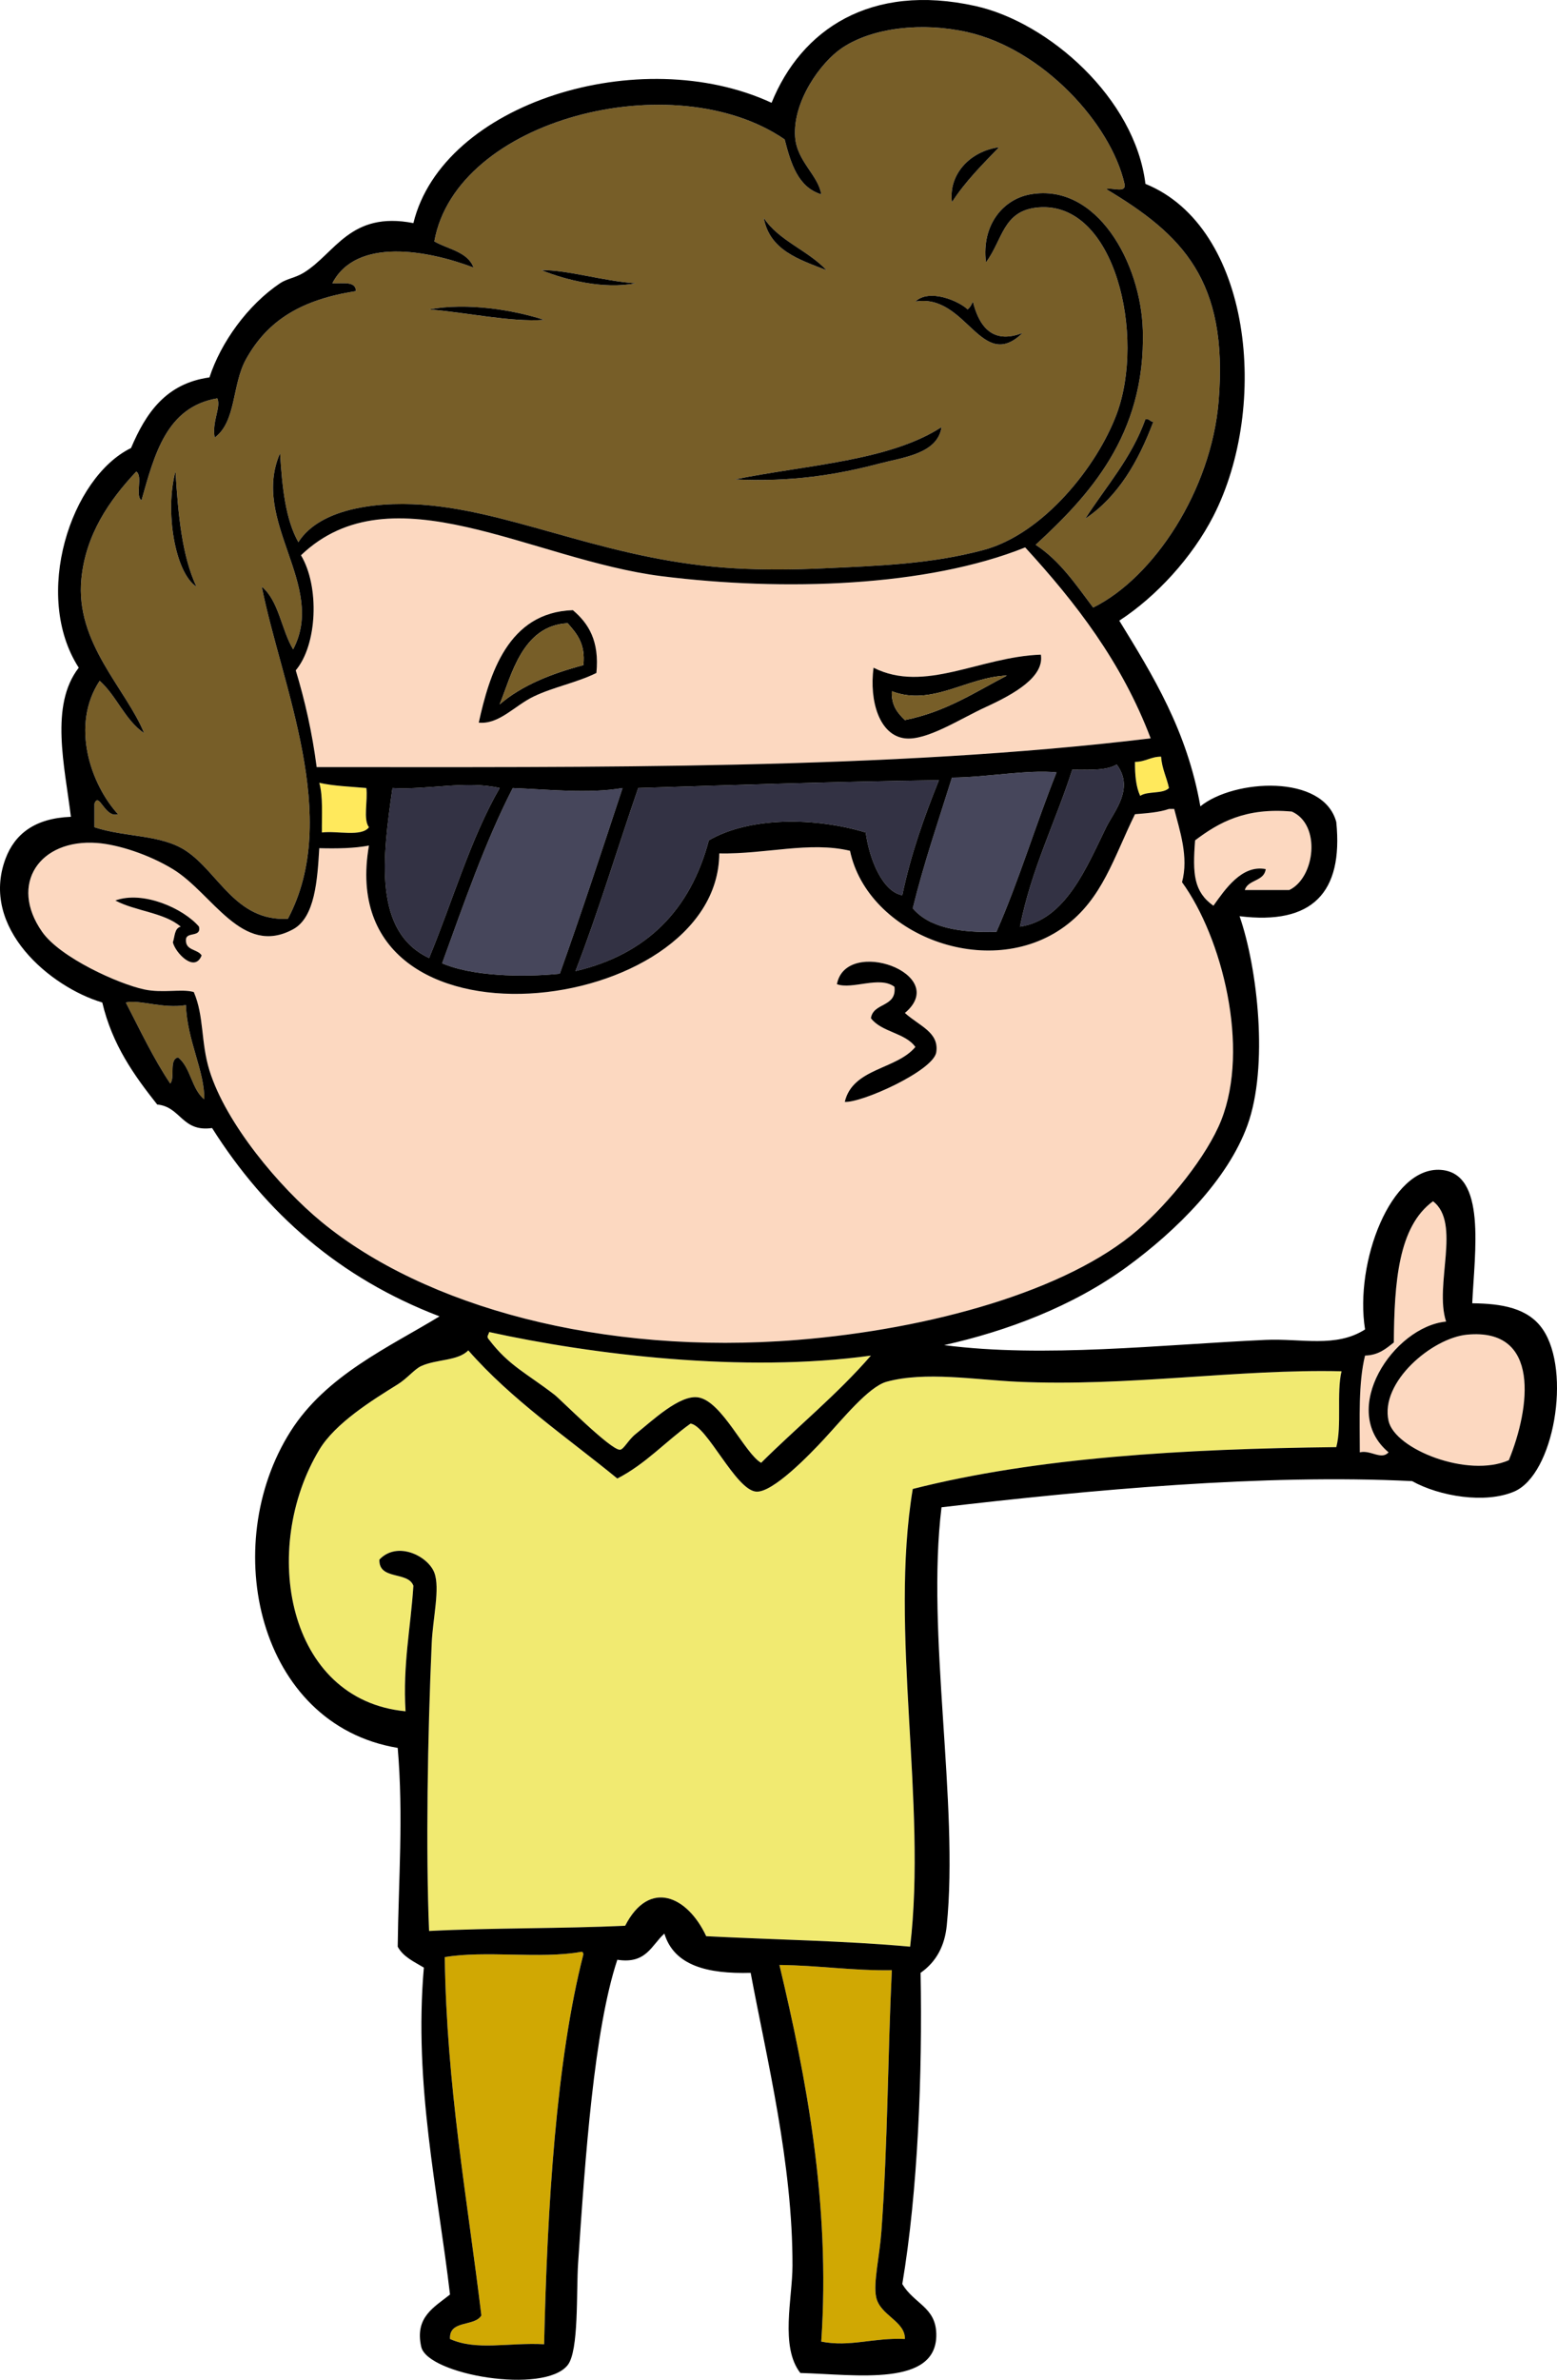 <?xml version="1.0" encoding="UTF-8"?><svg xmlns="http://www.w3.org/2000/svg" xmlns:xlink="http://www.w3.org/1999/xlink" height="3433.9" preserveAspectRatio="xMidYMid meet" version="1.0" viewBox="0.0 0.0 2247.5 3433.9" width="2247.5" zoomAndPan="magnify"><defs><clipPath id="a"><path d="M 0 0 L 2247.5 0 L 2247.5 3433.879 L 0 3433.879 Z M 0 0"/></clipPath></defs><g><g id="change1_1"><path d="M 283.496 846.512 C 262.656 801.93 257.098 742.062 253.305 680.445 C 237.734 737.223 252.52 826.414 283.496 846.512 Z M 1060.918 691.762 C 1143.25 695.789 1209.129 684.746 1268.457 669.133 C 1303.508 659.906 1353.438 654.98 1359.07 616.281 C 1283.539 665.336 1164.406 670.742 1060.918 691.762 Z M 1566.617 748.391 C 1614.008 716.516 1642.996 666.254 1664.738 608.746 C 1659.918 608.539 1659.52 603.906 1653.41 604.969 C 1633.137 661.43 1596.617 701.652 1566.617 748.391 Z M 785.422 461.57 C 741.637 447.461 675.059 436.105 619.375 446.461 C 673.031 450.719 736.633 465.059 785.422 461.57 Z M 1321.316 435.145 C 1395.246 422.664 1415.98 538.863 1476.047 480.441 C 1429.859 498.414 1412.227 466.746 1404.328 435.145 C 1402.52 439.613 1400.309 443.703 1396.777 446.461 C 1383.699 434.082 1341.309 416.109 1321.316 435.145 Z M 917.512 408.723 C 871.336 405.82 818.805 389.227 781.656 389.871 C 816.516 404.066 871.797 417.926 917.512 408.723 Z M 1192.996 389.871 C 1166.348 361.172 1124.457 347.707 1102.43 314.375 C 1111.008 361.172 1153.109 374.383 1192.996 389.871 Z M 1374.141 291.746 C 1393.336 261.859 1417.996 237.477 1442.078 212.492 C 1400.406 218.066 1368.828 251.484 1374.141 291.746 Z M 1623.219 265.324 C 1626.258 279.664 1605.379 270.125 1596.809 272.859 C 1706.316 338.316 1773.367 404.297 1759.09 578.566 C 1748.488 707.914 1665.02 833.738 1577.949 876.695 C 1553.066 843.695 1529.918 808.961 1494.91 786.105 C 1570.387 716.598 1653.957 628.535 1649.629 476.664 C 1646.867 379.332 1583.258 263.484 1487.348 280.414 C 1448.559 287.281 1416.527 323.934 1423.188 378.539 C 1447.547 346.309 1447.359 303.668 1498.68 299.305 C 1610.008 289.766 1653.66 485.324 1611.887 597.414 C 1583.969 672.453 1506.301 770.516 1419.449 793.664 C 1342.938 814.035 1269.051 816.371 1189.227 820.086 C 1145.68 822.113 1101.68 822.406 1060.918 820.086 C 885.324 810.133 753.387 742.879 623.152 729.52 C 551.73 722.191 463.113 731.293 430.684 782.348 C 412.039 749.41 407.25 702.637 404.27 654.043 C 361.242 752.375 472.051 844.32 423.129 937.082 C 406.098 908.82 402.609 867.031 377.84 846.512 C 406.328 989.055 493.332 1179.48 415.586 1325.781 C 340.051 1329.766 315.57 1258.902 268.398 1227.656 C 232.129 1203.652 182.008 1208.641 136.305 1193.695 C 136.305 1182.383 136.305 1171.047 136.305 1159.734 C 143 1141.305 151.293 1180.961 170.273 1174.824 C 130.594 1131.242 101.633 1046.246 143.863 982.355 C 168.539 1004.23 180.285 1039.027 208.02 1057.832 C 182.129 994.023 108.266 927.793 117.453 835.18 C 123.789 771.16 157.637 721.941 196.688 680.445 C 206.746 686.75 194.598 715.242 204.242 721.965 C 223.066 655.254 240.516 587.145 313.684 574.789 C 319.504 587.352 305.625 608.227 309.918 631.375 C 341.293 608.246 334.508 555.438 355.191 518.18 C 386.703 461.445 435.84 432.309 513.691 420.055 C 513.758 404.902 494.012 409.578 479.73 408.723 C 514.402 341.949 617.656 361.047 683.535 386.094 C 675.059 363.113 646.863 359.836 626.93 348.336 C 658.426 171.207 973.27 91.848 1132.617 201.18 C 1141.688 236.121 1151.82 270.02 1185.449 280.414 C 1181.207 252.758 1150.129 232.863 1147.711 197.402 C 1144.211 146.18 1184.711 89.758 1215.641 69.074 C 1259.559 39.727 1331.328 31.566 1396.777 46.445 C 1505.438 71.121 1603.59 178.574 1623.219 265.324" fill="#775e28" fill-rule="evenodd"/></g><g id="change2_1"><path d="M 1442.082 212.477 C 1418 237.461 1393.34 261.848 1374.145 291.73 C 1368.832 251.473 1400.414 218.051 1442.082 212.477" fill="inherit" fill-rule="evenodd"/></g><g id="change2_2"><path d="M 1102.43 314.371 C 1124.461 347.707 1166.352 361.164 1193 389.871 C 1153.109 374.387 1111.012 361.164 1102.43 314.371" fill="inherit" fill-rule="evenodd"/></g><g id="change2_3"><path d="M 781.656 389.875 C 818.805 389.219 871.336 405.824 917.508 408.719 C 871.797 417.91 816.516 404.07 781.656 389.875" fill="inherit" fill-rule="evenodd"/></g><g id="change2_4"><path d="M 1396.781 446.461 C 1400.312 443.684 1402.523 439.594 1404.332 435.129 C 1412.234 466.734 1429.863 498.41 1476.055 480.434 C 1415.984 538.848 1395.254 422.652 1321.324 435.129 C 1341.312 416.098 1383.703 434.055 1396.781 446.461" fill="inherit" fill-rule="evenodd"/></g><g id="change2_5"><path d="M 619.375 446.473 C 675.059 436.098 741.641 447.465 785.422 461.551 C 736.633 465.047 673.031 450.699 619.375 446.473" fill="inherit" fill-rule="evenodd"/></g><g id="change2_6"><path d="M 1653.41 604.965 C 1659.52 603.906 1659.922 608.523 1664.742 608.75 C 1643 666.254 1614.012 716.516 1566.621 748.375 C 1596.621 701.652 1633.141 661.426 1653.41 604.965" fill="inherit" fill-rule="evenodd"/></g><g id="change2_7"><path d="M 1359.074 616.277 C 1353.445 654.965 1303.516 659.891 1268.465 669.121 C 1209.133 684.73 1143.254 695.777 1060.922 691.75 C 1164.414 670.73 1283.543 665.32 1359.074 616.277" fill="inherit" fill-rule="evenodd"/></g><g id="change2_8"><path d="M 253.305 680.453 C 257.098 742.074 262.656 801.941 283.496 846.5 C 252.52 826.418 237.734 737.227 253.305 680.453" fill="inherit" fill-rule="evenodd"/></g><g id="change3_1"><path d="M 1260.941 963.48 C 1254.641 1011.5 1269.293 1060.973 1306.211 1065.387 C 1337.602 1069.109 1385.973 1037.133 1423.191 1020.094 C 1465.582 1000.719 1507.59 976.121 1502.461 944.617 C 1413.953 947.746 1335.02 1000.719 1260.941 963.48 Z M 691.074 1042.73 C 720.543 1045.539 742.52 1018.383 770.324 1005 C 798.828 991.297 831.84 985.324 860.895 971.043 C 865.473 924.953 849.484 899.422 826.926 880.457 C 733.012 883.453 706.324 973.598 691.074 1042.73 Z M 1479.832 789.887 C 1552.613 869.309 1619.102 955.02 1660.961 1065.387 C 1283.922 1111.102 850.332 1106.824 457.094 1106.891 C 450.613 1056.773 440.082 1010.703 426.906 967.254 C 458.125 930.32 461.457 846.246 434.461 801.207 C 565.445 676 767.191 807.789 955.242 831.406 C 1131.41 853.52 1337.93 846.785 1479.832 789.887" fill="#fcd8c0" fill-rule="evenodd"/></g><g id="change2_9"><path d="M 721.277 1016.316 C 753.109 989.043 795.309 972.109 842.039 959.719 C 845.34 928.734 832.41 913.992 819.387 899.328 C 753.391 902.539 737.859 976.309 721.277 1016.316 Z M 826.926 880.453 C 849.484 899.422 865.473 924.957 860.895 971.043 C 831.84 985.332 798.828 991.301 770.324 1005.008 C 742.52 1018.383 720.543 1045.547 691.074 1042.742 C 706.32 973.598 733.012 883.461 826.926 880.453" fill="inherit" fill-rule="evenodd"/></g><g id="change1_2"><path d="M 819.387 899.328 C 832.41 913.992 845.34 928.73 842.035 959.723 C 795.309 972.113 753.109 989.047 721.277 1016.32 C 737.859 976.312 753.387 902.531 819.387 899.328" fill="#775e28" fill-rule="evenodd"/></g><g id="change2_10"><path d="M 1287.352 997.449 C 1286.551 1018.371 1295.949 1029.09 1306.211 1038.957 C 1364.93 1027.23 1407.07 998.93 1453.41 974.801 C 1395.402 976.953 1345.461 1019.699 1287.352 997.449 Z M 1502.461 944.609 C 1507.59 976.113 1465.582 1000.719 1423.191 1020.098 C 1385.973 1037.125 1337.602 1069.117 1306.211 1065.391 C 1269.293 1060.98 1254.641 1011.5 1260.941 963.484 C 1335.02 1000.719 1413.953 947.738 1502.461 944.609" fill="inherit" fill-rule="evenodd"/></g><g id="change1_3"><path d="M 1453.414 974.797 C 1407.074 998.922 1364.934 1027.223 1306.215 1038.961 C 1295.953 1029.078 1286.555 1018.367 1287.352 997.441 C 1345.461 1019.695 1395.402 976.938 1453.414 974.797" fill="#775e28" fill-rule="evenodd"/></g><g id="change4_1"><path d="M 1676.039 1091.797 C 1677.246 1109.473 1684.113 1121.469 1687.375 1137.074 C 1678.754 1146.055 1656.141 1141.082 1645.852 1148.426 C 1639.801 1135.609 1638.148 1118.41 1638.336 1099.34 C 1653.41 1099.34 1660.969 1091.812 1676.039 1091.797" fill="#ffe95c" fill-rule="evenodd"/></g><g id="change5_1"><path d="M 1472.266 1337.117 C 1489.008 1253.195 1523.34 1186.906 1547.75 1110.676 C 1571.645 1110.691 1597.152 1112.266 1611.879 1103.125 C 1637.992 1137.73 1608.02 1170.906 1596.809 1193.711 C 1568.738 1250.836 1538.211 1327.535 1472.266 1337.117" fill="#333244" fill-rule="evenodd"/></g><g id="change6_1"><path d="M 1438.289 1344.652 C 1385.258 1346.117 1341.215 1338.594 1317.535 1310.695 C 1333.605 1245.004 1354.664 1184.305 1374.137 1121.992 C 1424.234 1121.734 1483.109 1110.219 1525.078 1114.449 C 1494.93 1189.949 1470.637 1271.348 1438.289 1344.652" fill="#46465b" fill-rule="evenodd"/></g><g id="change5_2"><path d="M 1355.293 1125.766 C 1334.434 1177.891 1315 1231.402 1302.43 1291.809 C 1274.422 1286.754 1255.141 1241.316 1249.613 1201.242 C 1178.113 1179.461 1082.941 1177.805 1023.18 1212.555 C 996.535 1312.965 933.59 1377.098 830.707 1401.254 C 863.707 1316.008 890.934 1224.973 921.273 1137.082 C 1065.16 1132.508 1208.949 1127.863 1355.293 1125.766" fill="#333244" fill-rule="evenodd"/></g><g id="change4_2"><path d="M 460.871 1129.531 C 481.355 1134.199 505.742 1134.988 528.809 1137.066 C 531.234 1154.766 523.863 1182.277 532.586 1193.688 C 521.715 1207.98 487.07 1198.48 464.648 1201.234 C 464.375 1176.355 466.43 1149.141 460.871 1129.531" fill="#ffe95c" fill-rule="evenodd"/></g><g id="change5_3"><path d="M 721.277 1137.09 C 678.926 1210.492 653.312 1300.613 619.375 1382.41 C 538.633 1344.281 552.113 1237.703 566.535 1137.09 C 619.098 1139.922 672.723 1125.945 721.277 1137.09" fill="#333244" fill-rule="evenodd"/></g><g id="change6_2"><path d="M 898.641 1137.078 C 869 1226.949 839.461 1316.922 808.07 1405.031 C 753.129 1410.566 680.801 1408.555 638.23 1389.938 C 669.758 1303.211 700.059 1215.242 740.137 1137.078 C 790.352 1139.023 849.867 1145.547 898.641 1137.078" fill="#46465b" fill-rule="evenodd"/></g><g id="change3_2"><path d="M 1208.082 1420.125 C 1230.453 1428.316 1269.793 1407.613 1291.133 1423.895 C 1294.66 1453.875 1260.57 1446.172 1257.164 1469.188 C 1272.211 1489.348 1306.672 1490.113 1321.32 1510.695 C 1293.871 1543.621 1230.902 1541.062 1219.422 1589.941 C 1243.961 1591.527 1347.613 1544.887 1351.512 1518.246 C 1355.75 1489.406 1327.281 1480.656 1306.211 1461.648 C 1373.164 1405.371 1221.203 1350.973 1208.082 1420.125 Z M 166.496 1299.355 C 195.137 1314.75 237.227 1316.684 260.844 1337.109 C 251.707 1339.281 252.461 1351.363 249.543 1359.75 C 253.293 1375.156 281.051 1404.105 291.035 1378.617 C 285.293 1369.273 267.602 1371.875 268.398 1355.965 C 268.738 1343.703 290.898 1353.309 287.273 1337.109 C 264.406 1310.438 206.102 1284.812 166.496 1299.355 Z M 1687.391 1167.266 C 1689.891 1167.266 1692.41 1167.266 1694.926 1167.266 C 1702.699 1197.973 1716.188 1236.352 1706.23 1272.949 C 1764.16 1352.824 1804.266 1511.652 1762.867 1616.363 C 1742.414 1668.062 1687.707 1735.465 1642.113 1774.871 C 1540.395 1862.785 1342.762 1917.879 1151.48 1933.383 C 868.559 1956.312 612.836 1885.09 464.648 1763.555 C 402.887 1712.895 325.938 1620.742 302.367 1544.652 C 289.621 1503.52 294.844 1466.391 279.73 1431.461 C 261.984 1426.383 235.137 1433.504 208.02 1427.676 C 170.969 1419.723 86.969 1381.887 60.848 1344.648 C 12.324 1275.496 57.438 1210.109 140.082 1216.324 C 170.504 1218.621 214.625 1232.832 249.543 1254.078 C 307.004 1289.051 349.203 1381.066 423.129 1340.863 C 454.621 1323.746 458.137 1270.059 460.871 1223.891 C 486.719 1224.57 511.391 1224.086 532.586 1220.109 C 477.258 1536.504 1036.781 1469.242 1038.27 1231.426 C 1105.699 1232.664 1168.652 1213.684 1226.973 1227.645 C 1252.531 1349.043 1427.062 1416.773 1536.43 1337.109 C 1591.371 1297.074 1607.625 1237.184 1638.328 1174.832 C 1655.797 1173.426 1673.398 1172.16 1687.391 1167.266" fill="#fcd8c0" fill-rule="evenodd"/></g><g id="change3_3"><path d="M 1860.996 1284.273 C 1839.586 1284.273 1818.207 1284.273 1796.824 1284.273 C 1801.5 1268.836 1824.887 1272.082 1827.016 1254.082 C 1792.566 1247.344 1768.332 1283.441 1751.531 1306.906 C 1723.188 1286.738 1721.309 1261.043 1725.125 1212.559 C 1759.492 1186.543 1798.312 1164.969 1864.738 1171.051 C 1907.484 1190.078 1898.188 1266.598 1860.996 1284.273" fill="#fcd8c0" fill-rule="evenodd"/></g><g id="change2_11"><path d="M 287.27 1337.113 C 290.895 1353.316 268.734 1343.719 268.398 1355.98 C 267.602 1371.879 285.293 1369.27 291.035 1378.617 C 281.051 1404.117 253.289 1375.164 249.543 1359.75 C 252.461 1351.363 251.707 1339.289 260.844 1337.113 C 237.227 1316.691 195.137 1314.75 166.496 1299.363 C 206.102 1284.824 264.406 1310.441 287.27 1337.113" fill="inherit" fill-rule="evenodd"/></g><g id="change2_12"><path d="M 1306.207 1461.66 C 1327.277 1480.66 1355.746 1489.402 1351.504 1518.254 C 1347.609 1544.898 1243.957 1591.539 1219.418 1589.957 C 1230.898 1541.066 1293.863 1543.621 1321.324 1510.691 C 1306.664 1490.129 1272.207 1489.352 1257.156 1469.199 C 1260.566 1446.172 1294.652 1453.891 1291.125 1423.898 C 1269.789 1407.617 1230.449 1428.32 1208.078 1420.129 C 1221.199 1350.984 1373.152 1405.383 1306.207 1461.66" fill="inherit" fill-rule="evenodd"/></g><g id="change1_4"><path d="M 181.609 1446.547 C 201.34 1441.988 235.059 1455.941 268.398 1450.32 C 269.859 1500.68 295.688 1546.02 294.812 1586.199 C 276.492 1571.801 275.398 1540.188 257.082 1525.816 C 243.461 1528.543 253.133 1554.559 245.766 1563.543 C 221.5 1527.406 202.184 1486.348 181.609 1446.547" fill="#775e28" fill-rule="evenodd"/></g><g id="change3_4"><path d="M 2087.398 1906.961 C 2011.504 1914.363 1931.469 2034.598 2004.375 2095.66 C 1993.723 2107.27 1978.336 2091.727 1962.855 2095.66 C 1962.766 2046.504 1960.641 1995.316 1970.414 1956.023 C 1989.969 1955.441 2000.633 1945.996 2011.934 1937.156 C 2012.672 1851.09 2018.172 1769.797 2068.527 1733.367 C 2109.594 1764.789 2069.992 1853.988 2087.398 1906.961" fill="#fcd8c0" fill-rule="evenodd"/></g><g id="change7_1"><path d="M 1257.16 1956.02 C 1208.699 2011.961 1151.051 2058.73 1098.672 2110.75 C 1075.078 2097.379 1042.262 2022.078 1008.078 2016.398 C 981.285 2011.949 941.516 2050.059 917.512 2069.238 C 906.762 2077.82 900.375 2091.641 894.859 2091.891 C 881.504 2092.441 808.652 2018.879 800.516 2012.621 C 760.129 1981.512 734.59 1970.648 706.168 1933.379 C 701.637 1928.41 704.691 1927.441 706.168 1922.051 C 853.785 1954.469 1073.422 1981.539 1257.16 1956.02" fill="#f1ea71" fill-rule="evenodd"/></g><g id="change3_5"><path d="M 2177.98 2106.965 C 2119.203 2133.027 2013.754 2091.426 2004.391 2050.363 C 1991.59 1994.18 2067.441 1930.609 2117.594 1925.82 C 2224.477 1915.598 2208.742 2031.723 2177.98 2106.965" fill="#fcd8c0" fill-rule="evenodd"/></g><g id="change7_2"><path d="M 891.082 2133.402 C 931.871 2112.535 960.848 2079.863 996.766 2054.137 C 1020.602 2057.215 1061.383 2149.09 1091.113 2152.273 C 1115.07 2154.816 1169.762 2097.75 1189.23 2076.773 C 1216.41 2047.48 1253.918 2000.871 1279.801 1993.754 C 1335.32 1978.48 1408.398 1991.008 1468.492 1993.754 C 1629.855 2001.098 1786.059 1975.168 1936.449 1978.672 C 1929.082 2010.273 1937.094 2057.309 1928.902 2088.113 C 1707.516 2090.645 1496.102 2103.133 1317.543 2148.496 C 1283.484 2353.777 1338.305 2601.18 1313.766 2808.918 C 1219.203 2800.32 1117.48 2798.91 1019.402 2793.82 C 992.527 2736.07 937.367 2710.73 902.418 2778.73 C 809.883 2783.059 711.59 2781.629 619.379 2786.27 C 614.508 2669.859 617.227 2505.578 623.156 2371.148 C 624.723 2335.219 635.484 2291.73 626.93 2269.25 C 617.75 2245.195 573.492 2223.055 547.664 2250.379 C 546.496 2280.508 589.082 2266.84 596.73 2288.121 C 592.902 2348.438 581.324 2401.031 585.41 2469.281 C 413.789 2452.969 375.309 2234.273 460.871 2091.891 C 483.875 2053.59 536.703 2020.754 574.074 1997.543 C 587.879 1988.965 598.262 1975.57 608.043 1971.113 C 630.371 1960.953 661.035 1963.961 675.98 1948.477 C 738.219 2019.59 817.746 2073.398 891.082 2133.402" fill="#f1ea71" fill-rule="evenodd"/></g><g id="change8_1"><path d="M 838.258 2816.469 C 841.469 2815.77 841.82 2817.93 842.035 2820.238 C 803.004 2972.422 790.012 3183.34 785.422 3382.559 C 733.488 3379.852 688.234 3392.359 649.566 3375 C 647.938 3346.961 685.102 3357.699 694.852 3341.039 C 674.414 3171.539 644.684 3011.301 642.008 2824.02 C 699.918 2813.988 780.719 2826.859 838.258 2816.469" fill="#d0a803" fill-rule="evenodd"/></g><g id="change8_2"><path d="M 1125.078 2835.328 C 1181.18 2835.84 1229.828 2843.781 1287.352 2842.891 C 1281.422 2965.539 1281.52 3094.711 1272.238 3220.281 C 1269.602 3256 1260.359 3293.988 1264.719 3314.621 C 1270.309 3341.191 1306.789 3349.051 1306.211 3375 C 1260.238 3372.898 1227.281 3387.012 1185.449 3378.781 C 1199.051 3178.852 1163.309 2995.949 1125.078 2835.328" fill="#d0a803" fill-rule="evenodd"/></g><g clip-path="url(#a)" id="change2_13"><path d="M 1185.453 3378.781 C 1227.281 3387.012 1260.242 3372.898 1306.211 3375 C 1306.793 3349.051 1270.312 3341.191 1264.723 3314.621 C 1260.359 3293.988 1269.602 3256 1272.242 3220.281 C 1281.523 3094.711 1281.422 2965.539 1287.352 2842.891 C 1229.832 2843.777 1181.18 2835.84 1125.082 2835.328 C 1163.312 2995.949 1199.051 3178.852 1185.453 3378.781 Z M 642.008 2824.02 C 644.684 3011.301 674.414 3171.539 694.852 3341.039 C 685.102 3357.699 647.941 3346.961 649.566 3375 C 688.234 3392.359 733.488 3379.852 785.422 3382.559 C 790.012 3183.34 803.004 2972.422 842.039 2820.238 C 841.824 2817.93 841.473 2815.77 838.262 2816.469 C 780.719 2826.859 699.922 2813.988 642.008 2824.02 Z M 675.98 1948.477 C 661.039 1963.957 630.371 1960.957 608.043 1971.109 C 598.262 1975.566 587.879 1988.969 574.074 1997.539 C 536.703 2020.758 483.871 2053.586 460.871 2091.891 C 375.309 2234.266 413.789 2452.969 585.41 2469.281 C 581.324 2401.027 592.906 2348.441 596.727 2288.117 C 589.082 2266.84 546.496 2280.508 547.664 2250.379 C 573.492 2223.059 617.75 2245.199 626.934 2269.25 C 635.484 2291.73 624.723 2335.219 623.156 2371.148 C 617.227 2505.578 614.508 2669.859 619.379 2786.27 C 711.59 2781.629 809.883 2783.059 902.418 2778.73 C 937.367 2710.73 992.527 2736.07 1019.402 2793.82 C 1117.48 2798.91 1219.203 2800.32 1313.762 2808.918 C 1338.301 2601.18 1283.48 2353.777 1317.543 2148.488 C 1496.102 2103.129 1707.523 2090.637 1928.902 2088.109 C 1937.094 2057.309 1929.082 2010.266 1936.453 1978.668 C 1786.062 1975.168 1629.852 2001.098 1468.492 1993.758 C 1408.391 1991.008 1335.32 1978.477 1279.801 1993.758 C 1253.914 2000.867 1216.41 2047.477 1189.23 2076.777 C 1169.762 2097.746 1115.07 2154.816 1091.113 2152.27 C 1061.383 2149.086 1020.602 2057.207 996.77 2054.141 C 960.848 2079.859 931.875 2112.527 891.082 2133.398 C 817.746 2073.398 738.219 2019.586 675.98 1948.477 Z M 2117.602 1925.828 C 2067.441 1930.617 1991.582 1994.188 2004.383 2050.367 C 2013.754 2091.426 2119.184 2133.027 2177.98 2106.969 C 2208.738 2031.719 2224.477 1915.598 2117.602 1925.828 Z M 706.168 1922.047 C 704.695 1927.438 701.641 1928.406 706.168 1933.379 C 734.594 1970.648 760.133 1981.508 800.516 2012.617 C 808.656 2018.879 881.504 2092.438 894.863 2091.891 C 900.375 2091.637 906.762 2077.82 917.512 2069.238 C 941.516 2050.059 981.289 2011.949 1008.082 2016.398 C 1042.262 2022.078 1075.082 2097.379 1098.672 2110.75 C 1151.051 2058.727 1208.699 2011.961 1257.16 1956.02 C 1073.422 1981.539 853.785 1954.469 706.168 1922.047 Z M 2068.543 1733.359 C 2018.184 1769.797 2012.684 1851.09 2011.941 1937.148 C 2000.645 1945.988 1989.984 1955.438 1970.422 1956.02 C 1960.652 1995.309 1962.773 2046.5 1962.863 2095.648 C 1978.344 2091.719 1993.734 2107.27 2004.383 2095.648 C 1931.484 2034.598 2011.516 1914.359 2087.402 1906.949 C 2069.992 1853.988 2109.598 1764.789 2068.543 1733.359 Z M 245.77 1563.539 C 253.137 1554.547 243.465 1528.535 257.082 1525.809 C 275.402 1540.18 276.492 1571.797 294.812 1586.188 C 295.688 1546.008 269.859 1500.668 268.398 1450.309 C 235.059 1455.926 201.344 1441.977 181.609 1446.539 C 202.184 1486.336 221.5 1527.398 245.77 1563.539 Z M 1864.742 1171.043 C 1798.312 1164.977 1759.492 1186.547 1725.121 1212.566 C 1721.312 1261.039 1723.191 1286.742 1751.531 1306.902 C 1768.332 1283.434 1792.562 1247.348 1827.023 1254.086 C 1824.883 1272.078 1801.504 1268.836 1796.832 1284.277 C 1818.211 1284.277 1839.582 1284.277 1860.992 1284.277 C 1898.184 1266.602 1907.492 1190.086 1864.742 1171.043 Z M 1638.332 1174.836 C 1607.621 1237.191 1591.371 1297.086 1536.434 1337.105 C 1427.062 1416.777 1252.531 1349.035 1226.973 1227.648 C 1168.652 1213.68 1105.703 1232.664 1038.273 1231.418 C 1036.781 1469.25 477.258 1536.508 532.582 1220.105 C 511.395 1224.09 486.719 1224.574 460.871 1223.879 C 458.137 1270.055 454.621 1323.758 423.125 1340.867 C 349.203 1381.066 307.004 1289.059 249.543 1254.086 C 214.625 1232.832 170.504 1218.609 140.086 1216.336 C 57.438 1210.121 12.324 1275.492 60.848 1344.648 C 86.969 1381.887 170.969 1419.719 208.02 1427.676 C 235.137 1433.496 261.98 1426.387 279.734 1431.457 C 294.844 1466.387 289.621 1503.52 302.367 1544.656 C 325.938 1620.738 402.887 1712.898 464.648 1763.547 C 612.836 1885.086 868.559 1956.309 1151.48 1933.379 C 1342.762 1917.879 1540.395 1862.789 1642.113 1774.879 C 1687.711 1735.457 1742.41 1668.059 1762.871 1616.367 C 1804.273 1511.648 1764.164 1352.816 1706.23 1272.941 C 1716.184 1236.348 1702.703 1197.965 1694.934 1167.27 C 1692.41 1167.27 1689.891 1167.27 1687.383 1167.27 C 1673.402 1172.16 1655.801 1173.422 1638.332 1174.836 Z M 740.137 1137.082 C 700.059 1215.242 669.762 1303.215 638.23 1389.938 C 680.801 1408.547 753.129 1410.566 808.07 1405.027 C 839.461 1316.91 869.004 1226.953 898.641 1137.082 C 849.867 1145.551 790.352 1139.02 740.137 1137.082 Z M 566.539 1137.082 C 552.113 1237.699 538.633 1344.277 619.379 1382.398 C 653.312 1300.605 678.93 1210.48 721.281 1137.082 C 672.723 1125.938 619.098 1139.926 566.539 1137.082 Z M 464.648 1201.23 C 487.07 1198.492 521.715 1207.973 532.582 1193.688 C 523.859 1182.27 531.234 1154.758 528.805 1137.082 C 505.742 1134.996 481.355 1134.219 460.871 1129.539 C 466.434 1149.152 464.375 1176.352 464.648 1201.23 Z M 921.273 1137.082 C 890.934 1224.973 863.711 1316.004 830.707 1401.246 C 933.59 1377.098 996.535 1312.969 1023.18 1212.566 C 1082.941 1177.805 1178.113 1179.469 1249.613 1201.23 C 1255.145 1241.301 1274.422 1286.762 1302.43 1291.797 C 1315.004 1231.398 1334.434 1177.891 1355.293 1125.77 C 1208.953 1127.875 1065.16 1132.512 921.273 1137.082 Z M 1525.094 1114.457 C 1483.113 1110.199 1424.242 1121.723 1374.141 1121.977 C 1354.672 1184.293 1333.613 1244.988 1317.543 1310.672 C 1341.223 1338.586 1385.262 1346.109 1438.301 1344.648 C 1470.641 1271.34 1494.934 1189.938 1525.094 1114.457 Z M 1596.812 1193.688 C 1608.023 1170.895 1637.992 1137.734 1611.891 1103.121 C 1597.152 1112.246 1571.652 1110.684 1547.762 1110.664 C 1523.34 1186.906 1489.012 1253.184 1472.273 1337.105 C 1538.211 1327.527 1568.742 1250.824 1596.812 1193.688 Z M 1638.332 1099.352 C 1638.152 1118.418 1639.805 1135.609 1645.852 1148.418 C 1656.145 1141.086 1678.75 1146.059 1687.383 1137.082 C 1684.121 1121.473 1677.242 1109.465 1676.043 1091.789 C 1660.961 1091.809 1653.414 1099.332 1638.332 1099.352 Z M 955.242 831.402 C 767.191 807.785 565.445 675.992 434.461 801.211 C 461.457 846.234 458.121 930.312 426.906 967.262 C 440.082 1010.703 450.613 1056.773 457.094 1106.895 C 850.332 1106.809 1283.922 1111.105 1660.961 1065.391 C 1619.102 955.023 1552.613 869.301 1479.832 789.879 C 1337.93 846.781 1131.414 853.523 955.242 831.402 Z M 1396.781 46.43 C 1331.332 31.555 1259.562 39.707 1215.641 69.074 C 1184.711 89.762 1144.211 146.16 1147.711 197.395 C 1150.133 232.848 1181.211 252.734 1185.453 280.418 C 1151.82 270.012 1141.691 236.113 1132.621 201.164 C 973.273 91.848 658.426 171.188 626.934 348.336 C 646.863 359.84 675.059 363.105 683.535 386.07 C 617.656 361.039 514.402 341.953 479.73 408.715 C 494.012 409.559 513.758 404.902 513.695 420.051 C 435.84 432.309 386.703 461.445 355.191 518.18 C 334.508 555.445 341.293 608.238 309.918 631.371 C 305.625 608.219 319.504 587.34 313.684 574.785 C 240.516 587.133 223.066 655.238 204.242 721.961 C 194.598 715.238 206.746 686.758 196.688 680.438 C 157.637 721.938 123.793 771.172 117.453 835.172 C 108.266 927.781 182.133 994.016 208.02 1057.828 C 180.285 1039.016 168.539 1004.234 143.863 982.348 C 101.633 1046.242 130.594 1131.227 170.273 1174.836 C 151.293 1180.945 143 1141.316 136.305 1159.73 C 136.305 1171.043 136.305 1182.375 136.305 1193.688 C 182.008 1208.648 232.129 1203.652 268.398 1227.648 C 315.57 1258.891 340.055 1329.766 415.586 1325.777 C 493.336 1179.469 406.324 989.047 377.84 846.508 C 402.613 867.004 406.098 908.824 423.125 937.074 C 472.051 844.316 361.242 752.359 404.27 654.02 C 407.25 702.621 412.043 749.41 430.684 782.336 C 463.113 731.293 551.73 722.168 623.156 729.5 C 753.391 742.879 885.328 810.125 1060.922 820.066 C 1101.68 822.387 1145.68 822.109 1189.23 820.066 C 1269.051 816.359 1342.941 814.043 1419.453 793.672 C 1506.301 770.52 1583.973 672.453 1611.891 597.41 C 1653.664 485.336 1610.012 289.773 1498.684 299.293 C 1447.363 303.656 1447.555 346.316 1423.191 378.527 C 1416.531 323.922 1448.562 287.266 1487.352 280.418 C 1583.262 263.48 1646.871 379.328 1649.633 476.656 C 1653.961 628.527 1570.391 716.586 1494.91 786.109 C 1529.922 808.945 1553.074 843.684 1577.953 876.695 C 1665.023 833.719 1748.492 707.906 1759.094 578.559 C 1773.371 404.293 1706.32 338.309 1596.812 272.855 C 1605.383 270.117 1626.262 279.66 1623.223 265.312 C 1603.59 178.559 1505.441 71.117 1396.781 46.43 Z M 1615.672 895.57 C 1664.461 975.059 1713.543 1054.332 1732.684 1163.5 C 1781.023 1124.168 1910.312 1116.375 1928.902 1186.148 C 1939.152 1288.215 1894.133 1335.016 1789.285 1322.008 C 1815.234 1396.637 1831.512 1538.949 1800.582 1623.91 C 1772.172 1702.027 1698.742 1775.219 1627.004 1827.699 C 1548.254 1885.316 1452.805 1920.809 1362.812 1940.918 C 1506.793 1959.688 1675.242 1940.258 1827.023 1933.379 C 1878.07 1931.059 1928.562 1945.25 1970.422 1918.27 C 1954.941 1821.148 2007.984 1682.699 2079.883 1688.066 C 2145.875 1692.996 2128.621 1805.848 2125.145 1880.539 C 2167.512 1881.027 2205.789 1887.066 2227.047 1918.27 C 2268.422 1979.02 2243.223 2127.758 2185.543 2152.27 C 2143.664 2170.039 2077.973 2159.188 2038.352 2137.168 C 1824.32 2126.449 1572.363 2149.957 1359.07 2174.898 C 1336.672 2356.867 1384.461 2602.629 1366.59 2778.73 C 1363.793 2806.309 1352.523 2830.172 1328.84 2846.668 C 1331.645 2992.891 1324.883 3162.168 1302.43 3295.75 C 1319.852 3324.68 1350.562 3328.84 1351.512 3367.449 C 1353.383 3444.75 1235.73 3426.289 1155.262 3424.059 C 1125.75 3386.148 1143.844 3316.5 1143.934 3269.32 C 1144.23 3121.309 1107.02 2972.09 1083.562 2846.668 C 1021.43 2848.422 973.086 2836.379 959.02 2790.051 C 940.395 2806.648 932.977 2834.441 891.082 2827.789 C 857.441 2929.262 844.742 3113.34 834.484 3265.559 C 831.703 3306.91 835.863 3392.051 819.387 3412.75 C 785.406 3455.449 617.18 3426.629 608.043 3386.32 C 598.34 3343.43 626.699 3329.23 649.566 3310.852 C 632.121 3160.969 597.141 3008.52 611.824 2839.109 C 597.695 2830.602 582 2823.648 574.074 2808.918 C 575.211 2712.957 582.523 2620.238 574.074 2522.098 C 372.297 2488.641 315.082 2230.148 419.348 2065.457 C 470.516 1984.66 560.715 1944.23 634.473 1899.418 C 489.711 1844.148 383.57 1750.258 306.145 1627.688 C 262.289 1633.797 261.336 1597.016 226.891 1593.719 C 193.555 1551.59 162.043 1507.605 147.641 1446.539 C 73.043 1424.449 -29.508 1339.148 7.992 1238.984 C 21.184 1203.781 49.961 1180.586 102.34 1178.605 C 93.402 1105.25 71.535 1017.801 113.676 963.469 C 46.367 859.043 102.184 688.863 189.148 646.477 C 210.508 596.125 239.391 553.297 302.367 544.574 C 318.645 494.332 357.496 440.125 404.27 408.715 C 414.004 402.164 426.273 400.922 438.234 393.633 C 484.074 365.613 505.25 304.18 596.727 321.918 C 639.203 148.246 924.316 60.648 1113.754 148.328 C 1156.402 42.992 1256.402 -25.012 1408.113 8.695 C 1513.582 32.125 1638.363 141.672 1653.414 265.312 C 1807.004 327.84 1832.742 585.949 1751.531 744.605 C 1721.102 804.078 1669.102 860.875 1615.672 895.57" fill="inherit" fill-rule="evenodd"/></g></g></svg>